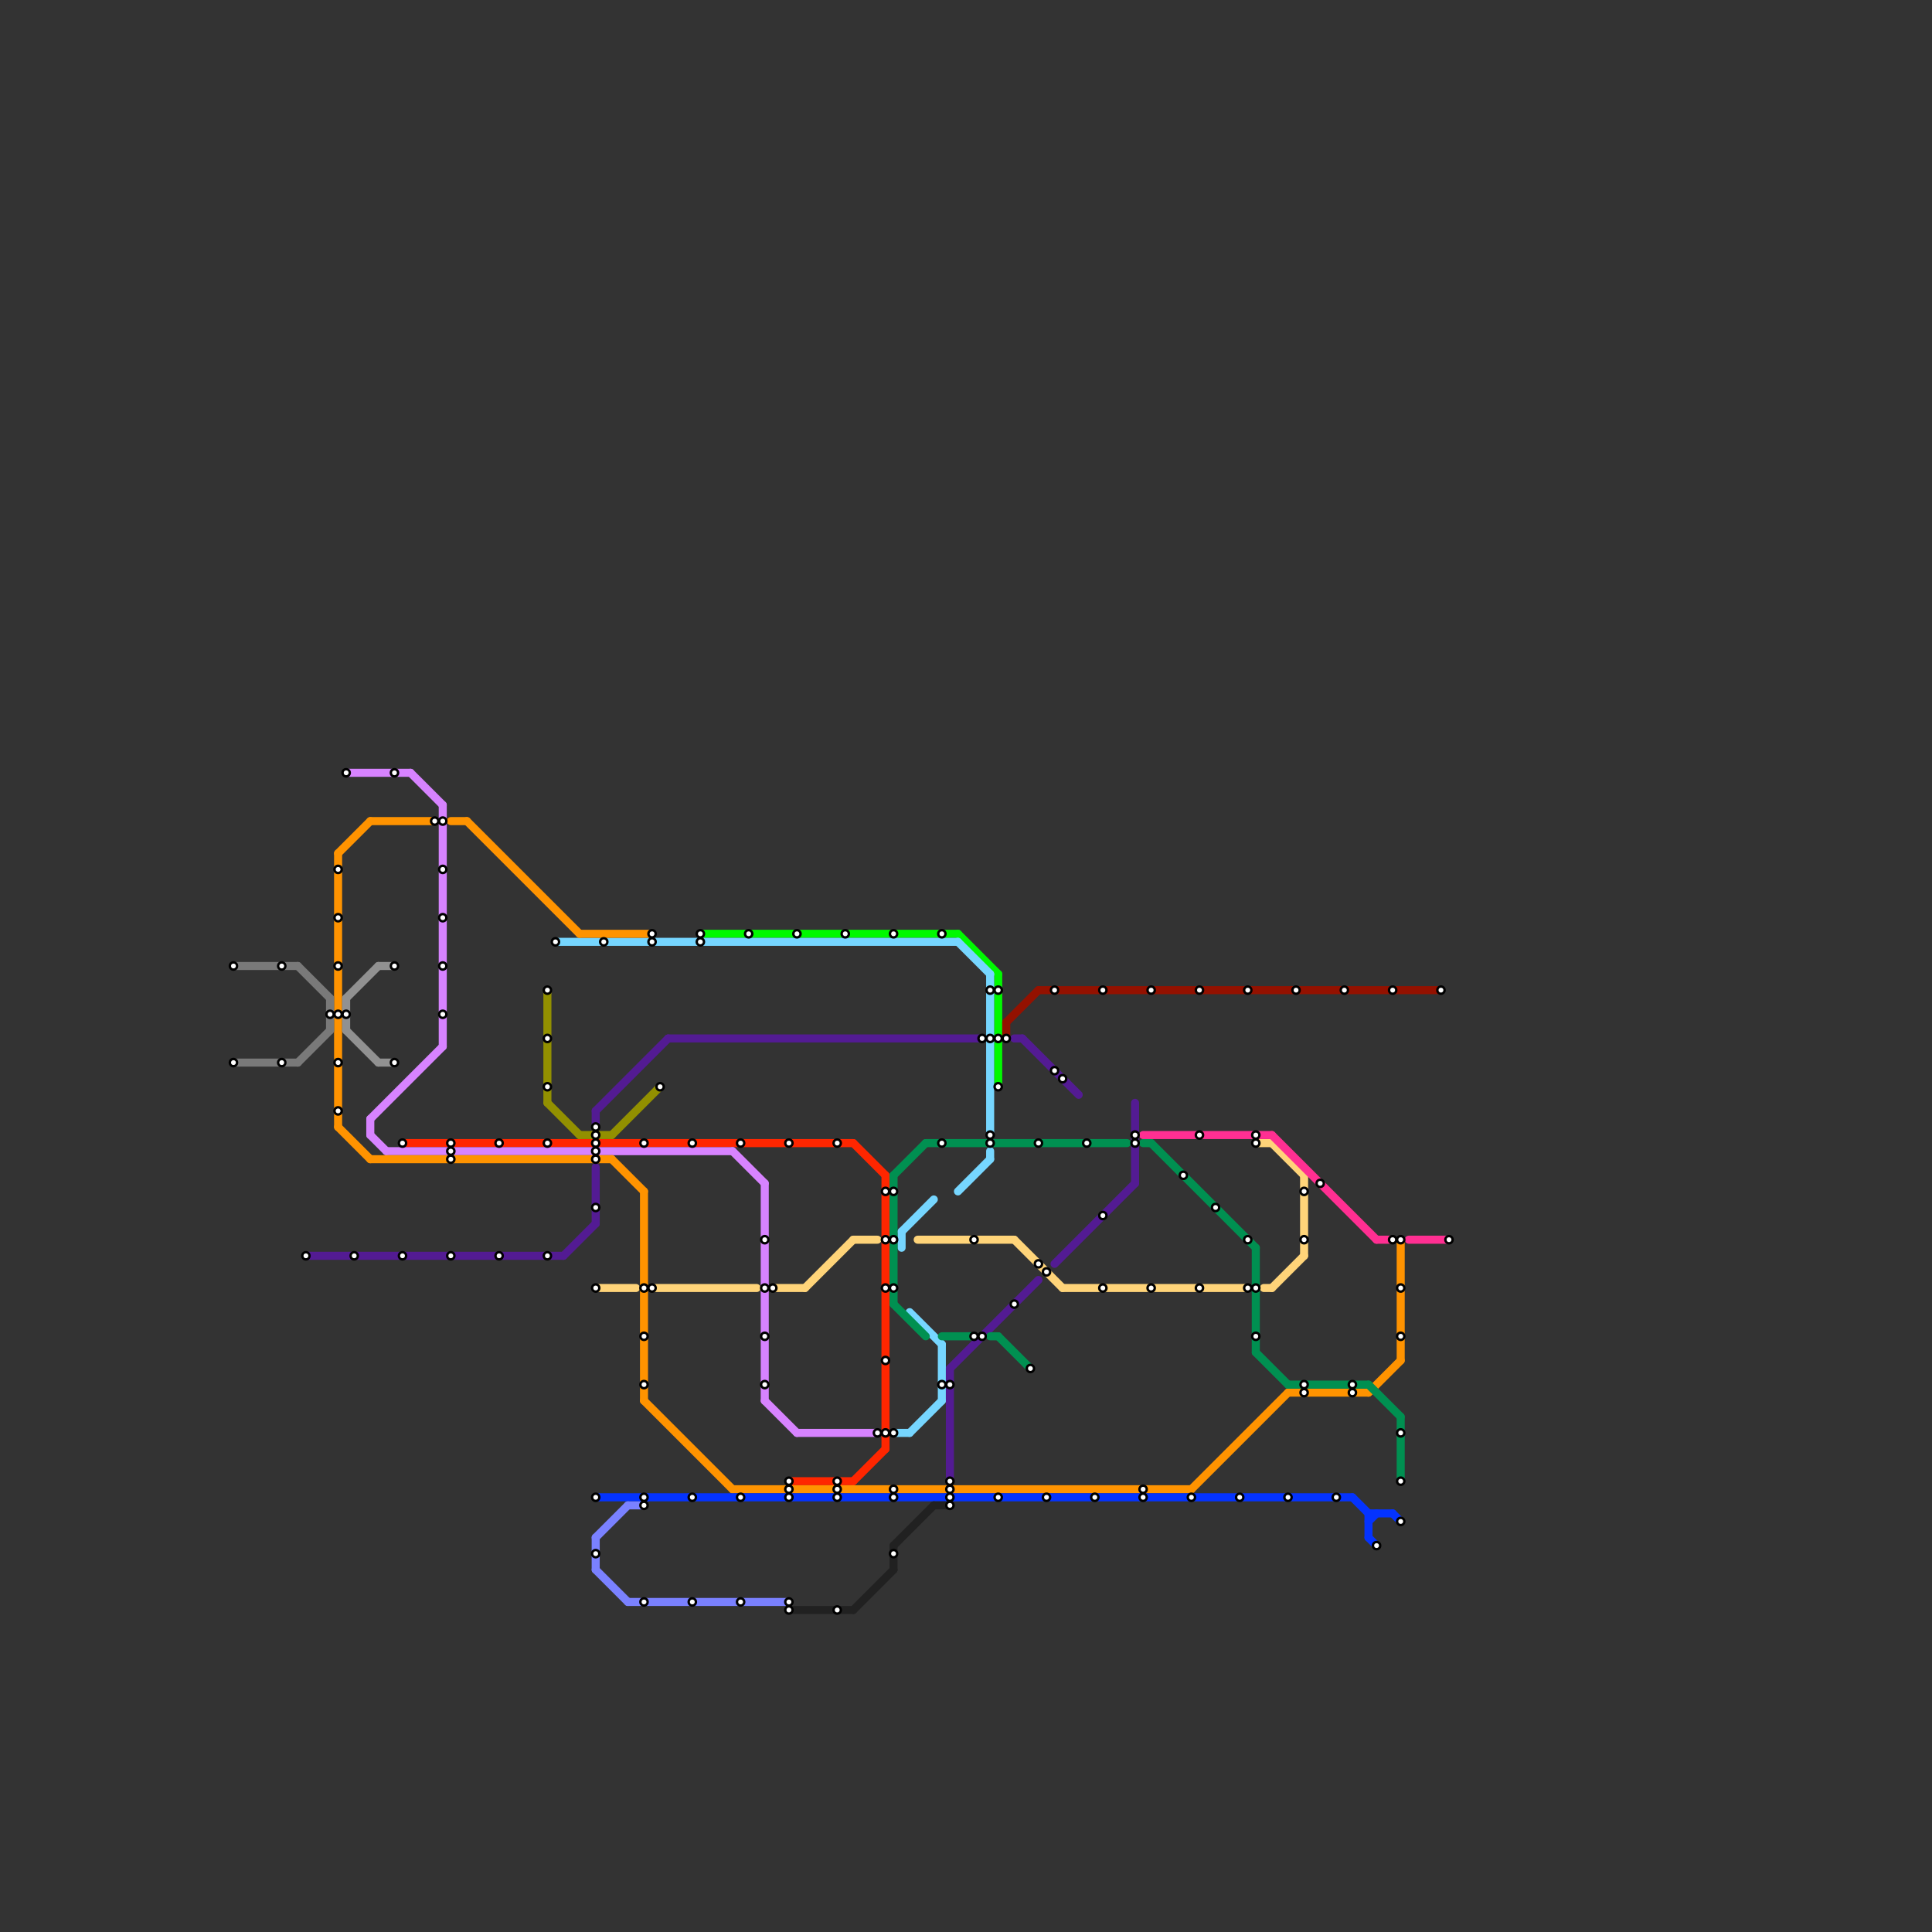 
<svg version="1.1" xmlns="http://www.w3.org/2000/svg" viewBox="0 0 240 240">
<rect x="0" y="0" width="240" height="240" fill="#333333" stroke="none"/>
<style>text { font: 1px Helvetica; font-weight: 600; white-space: pre; dominant-baseline: central; } line { stroke-width: 1; fill: none; stroke-linecap: round; stroke-linejoin: round; } .c0 { stroke: #00f900 } .c1 { stroke: #76d6ff } .c2 { stroke: #531b93 } .c3 { stroke: #ff2600 } .c4 { stroke: #ffd479 } .c5 { stroke: #d783ff } .c6 { stroke: #ff9300 } .c7 { stroke: #0433ff } .c8 { stroke: #212121 } .c9 { stroke: #009051 } .c10 { stroke: #941100 } .c11 { stroke: #ff2f92 } .c12 { stroke: #797979 } .c13 { stroke: #919191 } .c14 { stroke: #929000 } .c15 { stroke: #7a81ff }</style><defs><g id="wm-xf"><circle r="1.2" fill="#000"/><circle r="0.9" fill="#fff"/><circle r="0.6" fill="#000"/><circle r="0.3" fill="#fff"/></g><g id="wm"><circle r="0.6" fill="#000"/><circle r="0.3" fill="#fff"/></g></defs><line class="c0" x1="124" y1="121" x2="124" y2="135"/><line class="c0" x1="87" y1="116" x2="119" y2="116"/><line class="c0" x1="119" y1="116" x2="124" y2="121"/><line class="c1" x1="112" y1="153" x2="116" y2="149"/><line class="c1" x1="111" y1="178" x2="113" y2="178"/><line class="c1" x1="123" y1="121" x2="123" y2="141"/><line class="c1" x1="112" y1="153" x2="112" y2="155"/><line class="c1" x1="123" y1="143" x2="123" y2="144"/><line class="c1" x1="113" y1="178" x2="117" y2="174"/><line class="c1" x1="119" y1="148" x2="123" y2="144"/><line class="c1" x1="113" y1="163" x2="117" y2="167"/><line class="c1" x1="119" y1="117" x2="123" y2="121"/><line class="c1" x1="69" y1="117" x2="119" y2="117"/><line class="c1" x1="117" y1="167" x2="117" y2="174"/><line class="c2" x1="74" y1="138" x2="74" y2="140"/><line class="c2" x1="70" y1="156" x2="74" y2="152"/><line class="c2" x1="118" y1="170" x2="129" y2="159"/><line class="c2" x1="38" y1="156" x2="70" y2="156"/><line class="c2" x1="141" y1="137" x2="141" y2="147"/><line class="c2" x1="118" y1="170" x2="118" y2="184"/><line class="c2" x1="126" y1="129" x2="127" y2="129"/><line class="c2" x1="127" y1="129" x2="134" y2="136"/><line class="c2" x1="74" y1="138" x2="83" y2="129"/><line class="c2" x1="83" y1="129" x2="122" y2="129"/><line class="c2" x1="131" y1="157" x2="141" y2="147"/><line class="c2" x1="74" y1="145" x2="74" y2="152"/><line class="c3" x1="106" y1="142" x2="110" y2="146"/><line class="c3" x1="98" y1="184" x2="106" y2="184"/><line class="c3" x1="50" y1="142" x2="106" y2="142"/><line class="c3" x1="106" y1="184" x2="110" y2="180"/><line class="c3" x1="110" y1="146" x2="110" y2="180"/><line class="c4" x1="96" y1="160" x2="100" y2="160"/><line class="c4" x1="156" y1="142" x2="158" y2="142"/><line class="c4" x1="126" y1="154" x2="132" y2="160"/><line class="c4" x1="74" y1="160" x2="79" y2="160"/><line class="c4" x1="158" y1="142" x2="162" y2="146"/><line class="c4" x1="81" y1="160" x2="94" y2="160"/><line class="c4" x1="158" y1="160" x2="162" y2="156"/><line class="c4" x1="114" y1="154" x2="126" y2="154"/><line class="c4" x1="106" y1="154" x2="109" y2="154"/><line class="c4" x1="162" y1="146" x2="162" y2="156"/><line class="c4" x1="132" y1="160" x2="155" y2="160"/><line class="c4" x1="157" y1="160" x2="158" y2="160"/><line class="c4" x1="100" y1="160" x2="106" y2="154"/><line class="c5" x1="95" y1="174" x2="99" y2="178"/><line class="c5" x1="99" y1="178" x2="109" y2="178"/><line class="c5" x1="46" y1="139" x2="46" y2="141"/><line class="c5" x1="95" y1="147" x2="95" y2="174"/><line class="c5" x1="51" y1="96" x2="55" y2="100"/><line class="c5" x1="55" y1="100" x2="55" y2="130"/><line class="c5" x1="43" y1="96" x2="51" y2="96"/><line class="c5" x1="48" y1="143" x2="91" y2="143"/><line class="c5" x1="46" y1="139" x2="55" y2="130"/><line class="c5" x1="91" y1="143" x2="95" y2="147"/><line class="c5" x1="46" y1="141" x2="48" y2="143"/><line class="c6" x1="42" y1="140" x2="46" y2="144"/><line class="c6" x1="148" y1="185" x2="160" y2="173"/><line class="c6" x1="170" y1="173" x2="174" y2="169"/><line class="c6" x1="58" y1="102" x2="72" y2="116"/><line class="c6" x1="72" y1="116" x2="81" y2="116"/><line class="c6" x1="80" y1="174" x2="91" y2="185"/><line class="c6" x1="76" y1="144" x2="80" y2="148"/><line class="c6" x1="174" y1="154" x2="174" y2="169"/><line class="c6" x1="46" y1="144" x2="76" y2="144"/><line class="c6" x1="160" y1="173" x2="170" y2="173"/><line class="c6" x1="42" y1="106" x2="42" y2="140"/><line class="c6" x1="56" y1="102" x2="58" y2="102"/><line class="c6" x1="42" y1="106" x2="46" y2="102"/><line class="c6" x1="80" y1="148" x2="80" y2="174"/><line class="c6" x1="91" y1="185" x2="148" y2="185"/><line class="c6" x1="46" y1="102" x2="54" y2="102"/><line class="c7" x1="74" y1="186" x2="168" y2="186"/><line class="c7" x1="170" y1="189" x2="171" y2="188"/><line class="c7" x1="173" y1="188" x2="174" y2="189"/><line class="c7" x1="170" y1="188" x2="170" y2="191"/><line class="c7" x1="170" y1="188" x2="173" y2="188"/><line class="c7" x1="168" y1="186" x2="170" y2="188"/><line class="c7" x1="170" y1="191" x2="171" y2="192"/><line class="c8" x1="111" y1="192" x2="116" y2="187"/><line class="c8" x1="106" y1="200" x2="111" y2="195"/><line class="c8" x1="116" y1="187" x2="118" y2="187"/><line class="c8" x1="98" y1="200" x2="106" y2="200"/><line class="c8" x1="111" y1="192" x2="111" y2="195"/><line class="c9" x1="111" y1="162" x2="115" y2="166"/><line class="c9" x1="124" y1="166" x2="128" y2="170"/><line class="c9" x1="156" y1="155" x2="156" y2="168"/><line class="c9" x1="115" y1="142" x2="140" y2="142"/><line class="c9" x1="123" y1="166" x2="124" y2="166"/><line class="c9" x1="160" y1="172" x2="170" y2="172"/><line class="c9" x1="111" y1="146" x2="111" y2="162"/><line class="c9" x1="111" y1="146" x2="115" y2="142"/><line class="c9" x1="117" y1="166" x2="121" y2="166"/><line class="c9" x1="174" y1="176" x2="174" y2="184"/><line class="c9" x1="156" y1="168" x2="160" y2="172"/><line class="c9" x1="170" y1="172" x2="174" y2="176"/><line class="c9" x1="143" y1="142" x2="156" y2="155"/><line class="c9" x1="142" y1="142" x2="143" y2="142"/><line class="c10" x1="125" y1="127" x2="125" y2="129"/><line class="c10" x1="129" y1="123" x2="179" y2="123"/><line class="c10" x1="125" y1="127" x2="129" y2="123"/><line class="c11" x1="158" y1="141" x2="171" y2="154"/><line class="c11" x1="175" y1="154" x2="180" y2="154"/><line class="c11" x1="171" y1="154" x2="173" y2="154"/><line class="c11" x1="142" y1="141" x2="158" y2="141"/><line class="c12" x1="29" y1="132" x2="37" y2="132"/><line class="c12" x1="37" y1="120" x2="41" y2="124"/><line class="c12" x1="29" y1="120" x2="37" y2="120"/><line class="c12" x1="37" y1="132" x2="41" y2="128"/><line class="c12" x1="41" y1="124" x2="41" y2="128"/><line class="c13" x1="43" y1="124" x2="47" y2="120"/><line class="c13" x1="43" y1="124" x2="43" y2="128"/><line class="c13" x1="47" y1="132" x2="49" y2="132"/><line class="c13" x1="47" y1="120" x2="49" y2="120"/><line class="c13" x1="43" y1="128" x2="47" y2="132"/><line class="c14" x1="68" y1="137" x2="72" y2="141"/><line class="c14" x1="76" y1="141" x2="82" y2="135"/><line class="c14" x1="72" y1="141" x2="76" y2="141"/><line class="c14" x1="68" y1="123" x2="68" y2="137"/><line class="c15" x1="74" y1="191" x2="78" y2="187"/><line class="c15" x1="78" y1="187" x2="80" y2="187"/><line class="c15" x1="74" y1="195" x2="78" y2="199"/><line class="c15" x1="74" y1="191" x2="74" y2="195"/><line class="c15" x1="78" y1="199" x2="98" y2="199"/>

<use x="104" y="142" href="#wm"/><use x="104" y="184" href="#wm"/><use x="104" y="185" href="#wm"/><use x="104" y="186" href="#wm"/><use x="104" y="200" href="#wm"/><use x="105" y="116" href="#wm"/><use x="109" y="178" href="#wm"/><use x="110" y="148" href="#wm"/><use x="110" y="154" href="#wm"/><use x="110" y="160" href="#wm"/><use x="110" y="169" href="#wm"/><use x="110" y="178" href="#wm"/><use x="111" y="116" href="#wm"/><use x="111" y="148" href="#wm"/><use x="111" y="154" href="#wm"/><use x="111" y="160" href="#wm"/><use x="111" y="178" href="#wm"/><use x="111" y="185" href="#wm"/><use x="111" y="186" href="#wm"/><use x="111" y="193" href="#wm"/><use x="117" y="116" href="#wm"/><use x="117" y="142" href="#wm"/><use x="117" y="172" href="#wm"/><use x="118" y="172" href="#wm"/><use x="118" y="184" href="#wm"/><use x="118" y="185" href="#wm"/><use x="118" y="186" href="#wm"/><use x="118" y="187" href="#wm"/><use x="121" y="154" href="#wm"/><use x="121" y="166" href="#wm"/><use x="122" y="129" href="#wm"/><use x="122" y="166" href="#wm"/><use x="123" y="123" href="#wm"/><use x="123" y="129" href="#wm"/><use x="123" y="141" href="#wm"/><use x="123" y="142" href="#wm"/><use x="124" y="123" href="#wm"/><use x="124" y="129" href="#wm"/><use x="124" y="135" href="#wm"/><use x="124" y="186" href="#wm"/><use x="125" y="129" href="#wm"/><use x="126" y="162" href="#wm"/><use x="128" y="170" href="#wm"/><use x="129" y="142" href="#wm"/><use x="129" y="157" href="#wm"/><use x="130" y="158" href="#wm"/><use x="130" y="186" href="#wm"/><use x="131" y="123" href="#wm"/><use x="131" y="133" href="#wm"/><use x="132" y="134" href="#wm"/><use x="135" y="142" href="#wm"/><use x="136" y="186" href="#wm"/><use x="137" y="123" href="#wm"/><use x="137" y="151" href="#wm"/><use x="137" y="160" href="#wm"/><use x="141" y="141" href="#wm"/><use x="141" y="142" href="#wm"/><use x="142" y="185" href="#wm"/><use x="142" y="186" href="#wm"/><use x="143" y="123" href="#wm"/><use x="143" y="160" href="#wm"/><use x="147" y="146" href="#wm"/><use x="148" y="186" href="#wm"/><use x="149" y="123" href="#wm"/><use x="149" y="141" href="#wm"/><use x="149" y="160" href="#wm"/><use x="151" y="150" href="#wm"/><use x="154" y="186" href="#wm"/><use x="155" y="123" href="#wm"/><use x="155" y="154" href="#wm"/><use x="155" y="160" href="#wm"/><use x="156" y="141" href="#wm"/><use x="156" y="142" href="#wm"/><use x="156" y="160" href="#wm"/><use x="156" y="166" href="#wm"/><use x="160" y="186" href="#wm"/><use x="161" y="123" href="#wm"/><use x="162" y="148" href="#wm"/><use x="162" y="154" href="#wm"/><use x="162" y="172" href="#wm"/><use x="162" y="173" href="#wm"/><use x="164" y="147" href="#wm"/><use x="166" y="186" href="#wm"/><use x="167" y="123" href="#wm"/><use x="168" y="172" href="#wm"/><use x="168" y="173" href="#wm"/><use x="171" y="192" href="#wm"/><use x="173" y="123" href="#wm"/><use x="173" y="154" href="#wm"/><use x="174" y="154" href="#wm"/><use x="174" y="160" href="#wm"/><use x="174" y="166" href="#wm"/><use x="174" y="178" href="#wm"/><use x="174" y="184" href="#wm"/><use x="174" y="189" href="#wm"/><use x="179" y="123" href="#wm"/><use x="180" y="154" href="#wm"/><use x="29" y="120" href="#wm"/><use x="29" y="132" href="#wm"/><use x="35" y="120" href="#wm"/><use x="35" y="132" href="#wm"/><use x="38" y="156" href="#wm"/><use x="41" y="126" href="#wm"/><use x="42" y="108" href="#wm"/><use x="42" y="114" href="#wm"/><use x="42" y="120" href="#wm"/><use x="42" y="126" href="#wm"/><use x="42" y="132" href="#wm"/><use x="42" y="138" href="#wm"/><use x="43" y="126" href="#wm"/><use x="43" y="96" href="#wm"/><use x="44" y="156" href="#wm"/><use x="49" y="120" href="#wm"/><use x="49" y="132" href="#wm"/><use x="49" y="96" href="#wm"/><use x="50" y="142" href="#wm"/><use x="50" y="156" href="#wm"/><use x="54" y="102" href="#wm"/><use x="55" y="102" href="#wm"/><use x="55" y="108" href="#wm"/><use x="55" y="114" href="#wm"/><use x="55" y="120" href="#wm"/><use x="55" y="126" href="#wm"/><use x="56" y="142" href="#wm"/><use x="56" y="143" href="#wm"/><use x="56" y="144" href="#wm"/><use x="56" y="156" href="#wm"/><use x="62" y="142" href="#wm"/><use x="62" y="156" href="#wm"/><use x="68" y="123" href="#wm"/><use x="68" y="129" href="#wm"/><use x="68" y="135" href="#wm"/><use x="68" y="142" href="#wm"/><use x="68" y="156" href="#wm"/><use x="69" y="117" href="#wm"/><use x="74" y="140" href="#wm"/><use x="74" y="141" href="#wm"/><use x="74" y="142" href="#wm"/><use x="74" y="143" href="#wm"/><use x="74" y="144" href="#wm"/><use x="74" y="150" href="#wm"/><use x="74" y="160" href="#wm"/><use x="74" y="186" href="#wm"/><use x="74" y="193" href="#wm"/><use x="75" y="117" href="#wm"/><use x="80" y="142" href="#wm"/><use x="80" y="160" href="#wm"/><use x="80" y="166" href="#wm"/><use x="80" y="172" href="#wm"/><use x="80" y="186" href="#wm"/><use x="80" y="187" href="#wm"/><use x="80" y="199" href="#wm"/><use x="81" y="116" href="#wm"/><use x="81" y="117" href="#wm"/><use x="81" y="160" href="#wm"/><use x="82" y="135" href="#wm"/><use x="86" y="142" href="#wm"/><use x="86" y="186" href="#wm"/><use x="86" y="199" href="#wm"/><use x="87" y="116" href="#wm"/><use x="87" y="117" href="#wm"/><use x="92" y="142" href="#wm"/><use x="92" y="186" href="#wm"/><use x="92" y="199" href="#wm"/><use x="93" y="116" href="#wm"/><use x="95" y="154" href="#wm"/><use x="95" y="160" href="#wm"/><use x="95" y="166" href="#wm"/><use x="95" y="172" href="#wm"/><use x="96" y="160" href="#wm"/><use x="98" y="142" href="#wm"/><use x="98" y="184" href="#wm"/><use x="98" y="185" href="#wm"/><use x="98" y="186" href="#wm"/><use x="98" y="199" href="#wm"/><use x="98" y="200" href="#wm"/><use x="99" y="116" href="#wm"/>
</svg>

